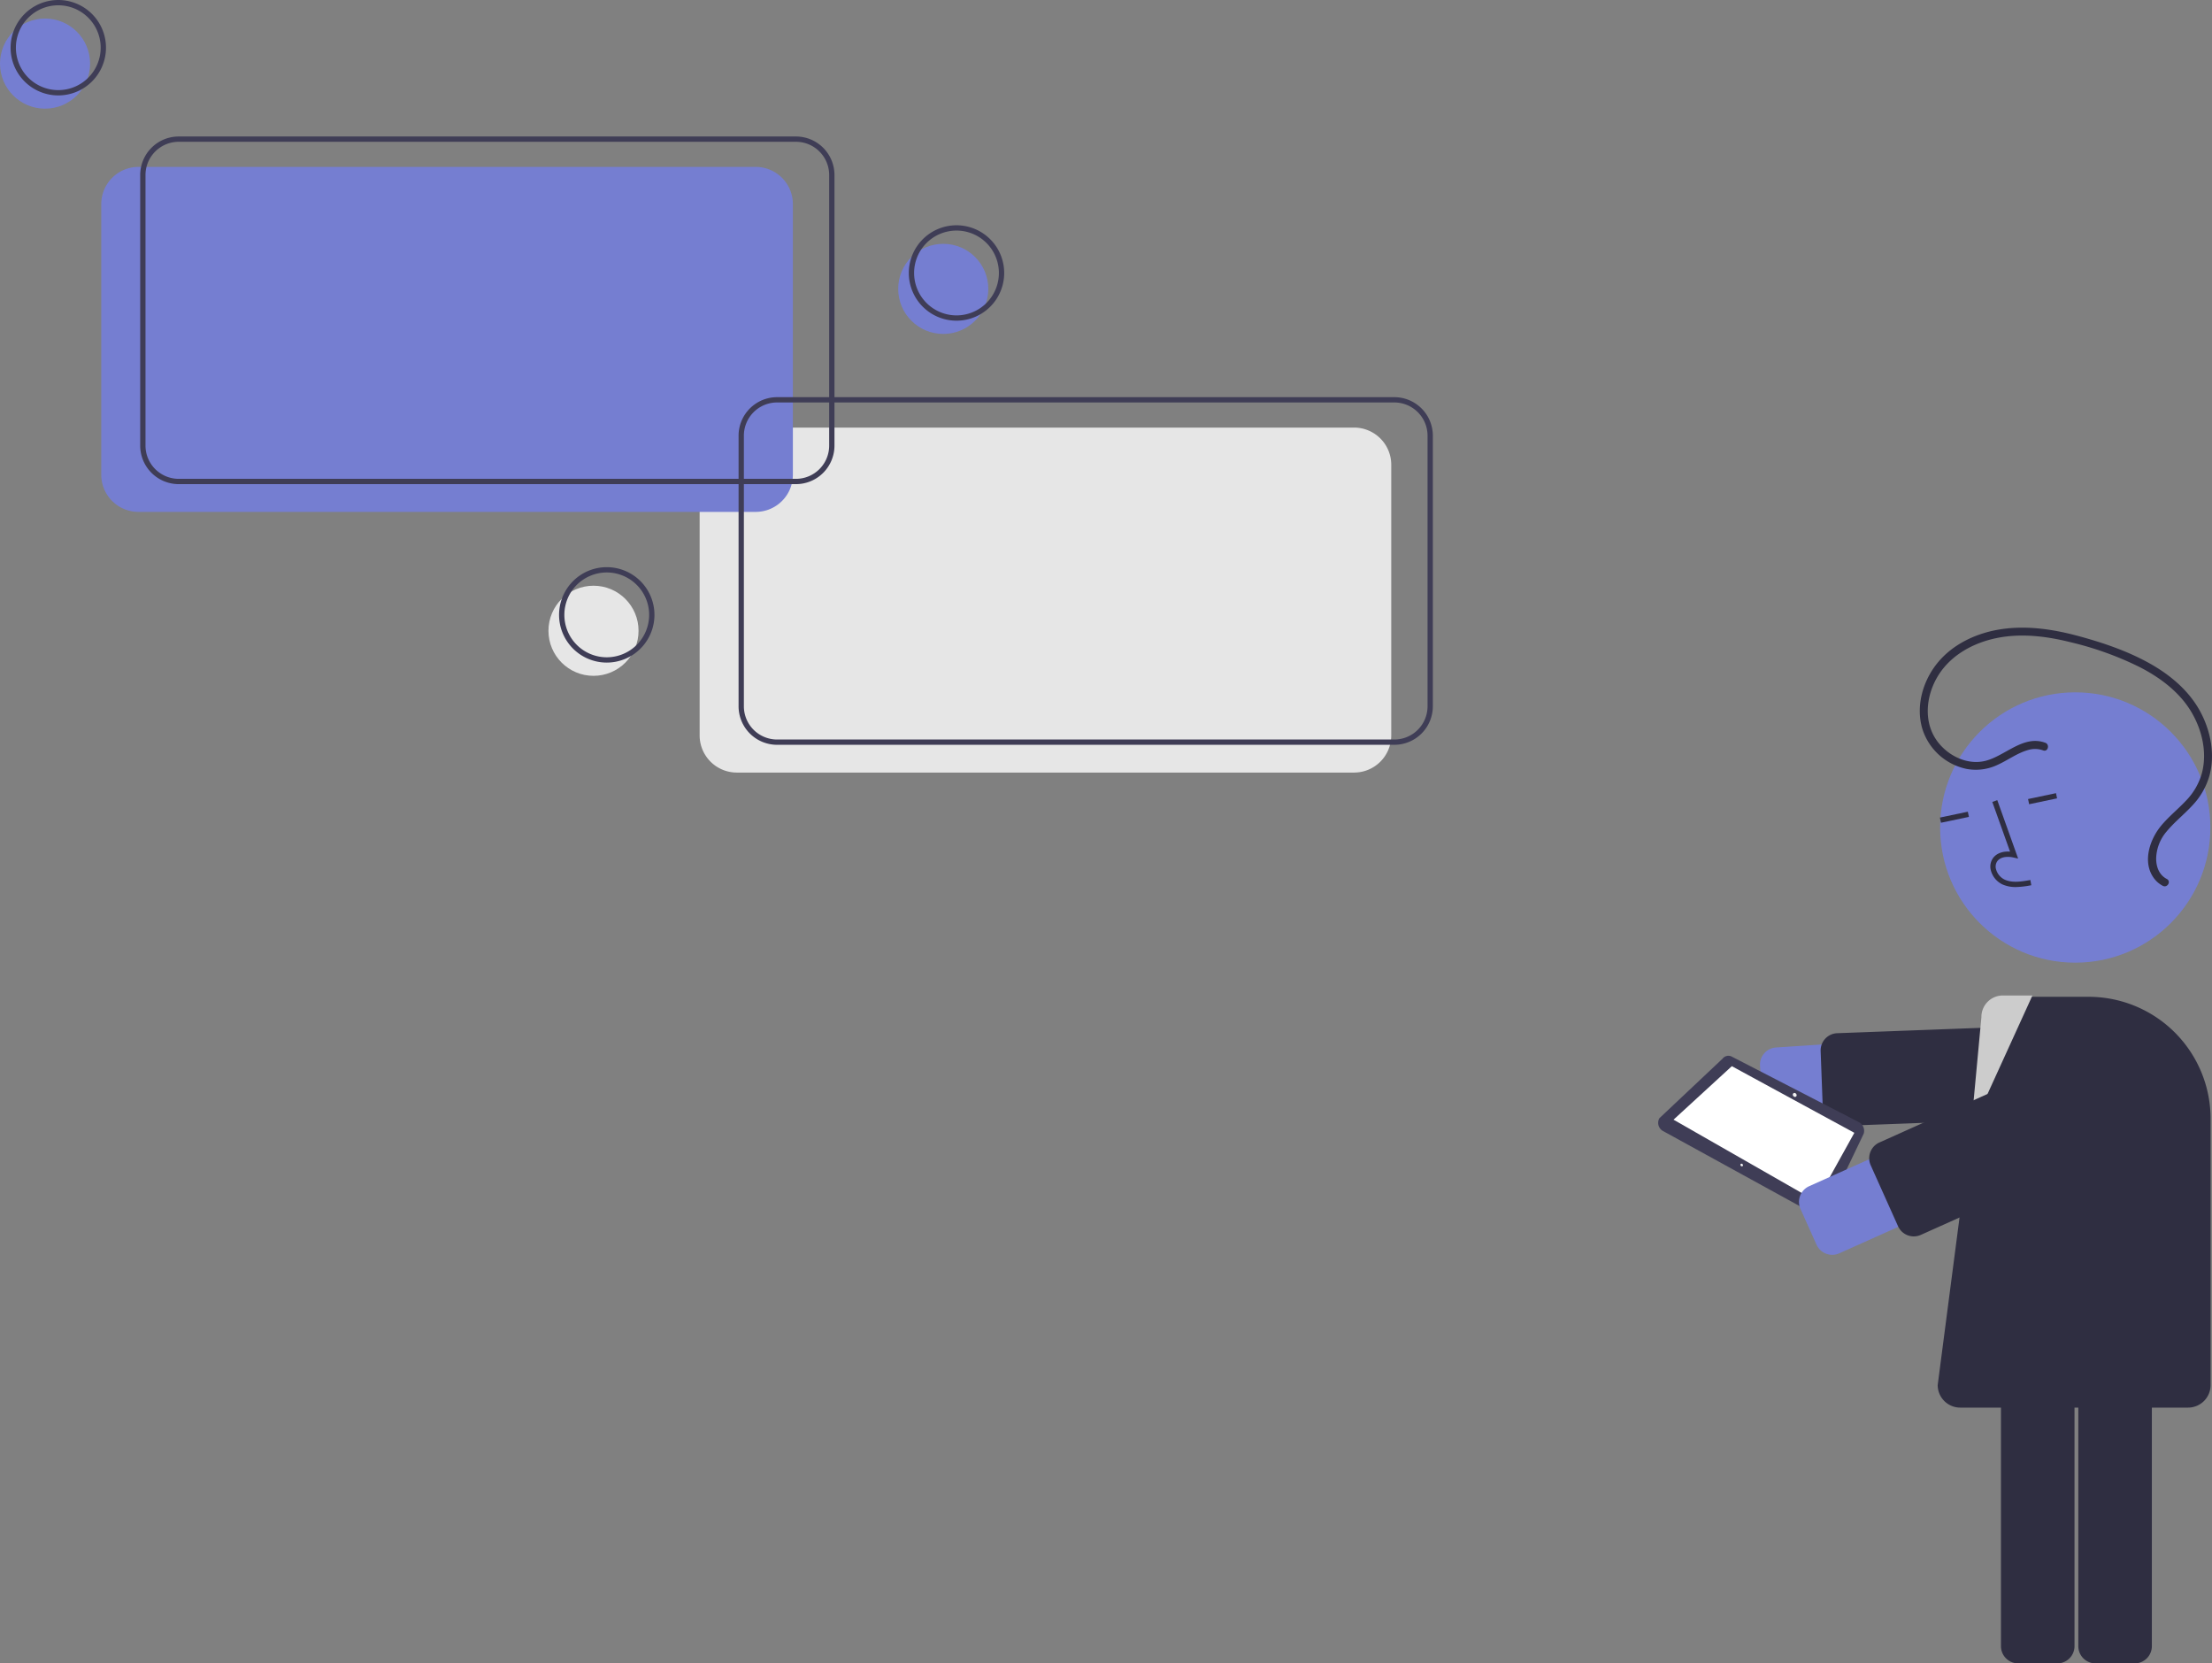 <svg id="undraw_problem_solving_re_4gq3" xmlns="http://www.w3.org/2000/svg" width="834.849" height="627.62" viewBox="0 0 834.849 627.62">
  <rect x="0" y="0" width="834.849" height="627.62" fill="#808080" stroke="none"/>
  <path id="Path_1" data-name="Path 1" d="M649.374,427.69H416.393a14.039,14.039,0,0,1-14.023-14.023V311.544a14.039,14.039,0,0,1,14.023-14.023H649.374A14.039,14.039,0,0,1,663.4,311.544V413.667A14.04,14.04,0,0,1,649.374,427.69Z" transform="translate(-138.314 -136.19)" fill="#e6e6e6"/>
  <circle id="Ellipse_1" data-name="Ellipse 1" cx="17" cy="17" r="17" transform="translate(0 7)" fill="#757ed1"/>
  <path id="Path_2" data-name="Path 2" d="M160.314,172.19a18,18,0,1,1,18-18A18,18,0,0,1,160.314,172.19Zm0-34a16,16,0,1,0,16,16,16,16,0,0,0-16-16Z" transform="translate(-138.314 -136.19)" fill="#3f3d56"/>
  <circle id="Ellipse_2" data-name="Ellipse 2" cx="17" cy="17" r="17" transform="translate(207 221)" fill="#e6e6e6"/>
  <path id="Path_3" data-name="Path 3" d="M367.314,386.19a18,18,0,1,1,18-18A18,18,0,0,1,367.314,386.19Zm0-34a16,16,0,1,0,16,16,16,16,0,0,0-16-16Z" transform="translate(-138.314 -136.19)" fill="#3f3d56"/>
  <circle id="Ellipse_3" data-name="Ellipse 3" cx="17" cy="17" r="17" transform="translate(339 92)" fill="#757ed1"/>
  <path id="Path_4" data-name="Path 4" d="M499.314,257.19a18,18,0,1,1,18-18,18,18,0,0,1-18,18Zm0-34a16,16,0,1,0,16,16,16,16,0,0,0-16-16Z" transform="translate(-138.314 -136.19)" fill="#3f3d56"/>
  <path id="Path_5" data-name="Path 5" d="M423.538,329.335H190.557a14.04,14.04,0,0,1-14.024-14.023V213.189a14.04,14.04,0,0,1,14.024-14.024H423.538a14.04,14.04,0,0,1,14.024,14.024V315.312a14.039,14.039,0,0,1-14.024,14.023Z" transform="translate(-138.314 -136.19)" fill="#757ed1"/>
  <path id="Path_6" data-name="Path 6" d="M438.734,318.86H205.753a14.54,14.54,0,0,1-14.524-14.523V202.214a14.54,14.54,0,0,1,14.524-14.523H438.734a14.54,14.54,0,0,1,14.524,14.523V304.337a14.54,14.54,0,0,1-14.524,14.523ZM205.753,189.69a12.538,12.538,0,0,0-12.524,12.523V304.337a12.538,12.538,0,0,0,12.524,12.523H438.734a12.538,12.538,0,0,0,12.524-12.523V202.214a12.538,12.538,0,0,0-12.524-12.523Z" transform="translate(-138.314 -136.19)" fill="#3f3d56"/>
  <path id="Path_7" data-name="Path 7" d="M664.571,417.215H431.59a14.54,14.54,0,0,1-14.524-14.524V300.569a14.54,14.54,0,0,1,14.524-14.523H664.571a14.54,14.54,0,0,1,14.524,14.523V402.691A14.54,14.54,0,0,1,664.571,417.215ZM431.59,288.045a12.538,12.538,0,0,0-12.524,12.523V402.691a12.538,12.538,0,0,0,12.524,12.524H664.571a12.538,12.538,0,0,0,12.524-12.524V300.569a12.538,12.538,0,0,0-12.524-12.523Z" transform="translate(-138.314 -136.19)" fill="#3f3d56"/>
  <path id="Path_8" data-name="Path 8" d="M810.022,559.13a6.5,6.5,0,0,1-6.476-6.075l-.965-14.728a6.5,6.5,0,0,1,6.061-6.911l115.387-7.557a13.88,13.88,0,0,1,1.814,27.7l-115.387,7.556Q810.239,559.13,810.022,559.13Z" transform="translate(-138.314 -136.19)" fill="#757ed1"/>
  <path id="Path_9" data-name="Path 9" d="M832.775,561.029a6.508,6.508,0,0,1-6.493-6.258l-.822-22a6.5,6.5,0,0,1,6.253-6.738l94.886-3.546a6.5,6.5,0,0,1,6.738,6.253l.822,22a6.5,6.5,0,0,1-6.253,6.738l-94.886,3.546C832.938,561.028,832.856,561.029,832.775,561.029Z" transform="translate(-138.314 -136.19)" fill="#2f2e41"/>
  <path id="Path_10" data-name="Path 10" d="M943.966,763.81h-14.76a6.507,6.507,0,0,1-6.5-6.5V634.3a6.507,6.507,0,0,1,6.5-6.5h14.76a6.507,6.507,0,0,1,6.5,6.5V757.31a6.507,6.507,0,0,1-6.5,6.5Z" transform="translate(-138.314 -136.19)" fill="#2f2e41"/>
  <path id="Path_11" data-name="Path 11" d="M914.774,763.81h-14.76a6.507,6.507,0,0,1-6.5-6.5V634.3a6.508,6.508,0,0,1,6.5-6.5h14.759a6.507,6.507,0,0,1,6.5,6.5V757.31A6.507,6.507,0,0,1,914.774,763.81Z" transform="translate(-138.314 -136.19)" fill="#2f2e41"/>
  <circle id="Ellipse_4" data-name="Ellipse 4" cx="51" cy="51" r="51" transform="translate(732.235 261.227)" fill="#757ed1"/>
  <path id="Path_12" data-name="Path 12" d="M899.114,470.88a12.1,12.1,0,0,1-5.027-.979,8.133,8.133,0,0,1-4.38-5.285,5.471,5.471,0,0,1,.9-4.78c1.332-1.709,3.632-2.522,6.338-2.314l-6.7-18.749,1.883-.673L900,460.142l-1.775-.4c-2.058-.465-4.728-.363-6.044,1.327a3.514,3.514,0,0,0-.533,3.07,6.146,6.146,0,0,0,3.261,3.942c2.783,1.257,6.042.81,9.7.146l.356,1.968a32.967,32.967,0,0,1-5.855.689Z" transform="translate(-138.314 -136.19)" fill="#2f2e41"/>
  <rect id="Rectangle_1" data-name="Rectangle 1" width="10.772" height="2" transform="translate(732.15 308.48) rotate(-11.864)" fill="#2f2e41"/>
  <rect id="Rectangle_2" data-name="Rectangle 2" width="10.772" height="2" transform="translate(765.423 301.489) rotate(-11.864)" fill="#2f2e41"/>
  <path id="Path_13" data-name="Path 13" d="M766.1,563.01l57.49,31.578a2.738,2.738,0,0,0,4.025-1.187L841.7,563.964a3.675,3.675,0,0,0-1.884-4.413l-47.731-24.6a2.787,2.787,0,0,0-3.652.7l-23.842,22.462a3.54,3.54,0,0,0,1.355,4.82Q766.02,562.971,766.1,563.01Z" transform="translate(-138.314 -136.19)" fill="#3f3d56"/>
  <path id="Path_14" data-name="Path 14" d="M631.62,422.471l53.9,30.806,14.342-25.85-46.235-25.143Z" fill="#fff"/>
  <ellipse id="Ellipse_5" data-name="Ellipse 5" cx="0.676" cy="0.793" rx="0.676" ry="0.793" transform="translate(676.334 412.956) rotate(-39.842)" fill="#f2f2f2"/>
  <ellipse id="Ellipse_6" data-name="Ellipse 6" cx="0.451" cy="0.529" rx="0.451" ry="0.529" transform="translate(656.666 439.46) rotate(-39.842)" fill="#f2f2f2"/>
  <path id="Path_15" data-name="Path 15" d="M964.134,667.3h-86a8.51,8.51,0,0,1-8.5-8.5l18-138.064a8.49,8.49,0,0,1,8.5-8.436h30.52a46.032,46.032,0,0,1,45.98,45.98V658.8A8.51,8.51,0,0,1,964.134,667.3Z" transform="translate(-138.314 -136.19)" fill="#2f2e41"/>
  <path id="Path_16" data-name="Path 16" d="M905.394,511.8l-23.26,51,4-42.84a8.079,8.079,0,0,1,8-8.16Z" transform="translate(-138.314 -136.19)" fill="#ccc"/>
  <path id="Path_17" data-name="Path 17" d="M829.837,609.655a6.51,6.51,0,0,1-5.941-3.839l-6.041-13.467a6.5,6.5,0,0,1,3.27-8.591l105.5-47.33a13.879,13.879,0,1,1,11.362,25.327l-105.5,47.33a6.463,6.463,0,0,1-2.651.569Z" transform="translate(-138.314 -136.19)" fill="#757ed1"/>
  <path id="Path_18" data-name="Path 18" d="M860.61,602.7a6.51,6.51,0,0,1-5.94-3.839l-10.319-23a6.507,6.507,0,0,1,3.27-8.591l86.635-38.864a6.5,6.5,0,0,1,8.591,3.27l10.319,23a6.5,6.5,0,0,1-3.27,8.591l-86.634,38.865A6.472,6.472,0,0,1,860.61,602.7Z" transform="translate(-138.314 -136.19)" fill="#2f2e41"/>
  <path id="Path_19" data-name="Path 19" d="M910.233,416.441c-8.3-3.059-15.129,5-22.654,6.845-7.2,1.765-14.954-2.387-18.8-8.44-4.486-7.061-3.374-16.228.706-23.2,4.469-7.634,12.428-12.319,20.864-14.365,9.668-2.345,19.742-1.192,29.283,1.19a121.853,121.853,0,0,1,26.443,9.521c7.61,3.939,14.823,9.327,19.27,16.79,4.042,6.782,6.041,15.223,4.041,22.994a24.2,24.2,0,0,1-6.145,10.626c-3.012,3.189-6.464,5.953-9.272,9.335-4.247,5.114-7.1,13.5-2.914,19.545a9.794,9.794,0,0,0,3.551,3.147c1.71.891,3.229-1.7,1.514-2.59-3.012-1.569-4.1-4.752-4.024-8a16.272,16.272,0,0,1,3.994-9.982c2.942-3.536,6.579-6.4,9.686-9.777a27.022,27.022,0,0,0,6.412-11.162c2.208-8.09.481-16.9-3.426-24.191-4.228-7.888-11.316-13.843-19.03-18.172-8.394-4.711-17.724-7.868-26.987-10.375-9.939-2.69-20.376-4.2-30.6-2.343-8.866,1.614-17.531,5.894-23.106,13.136-5.2,6.76-7.691,15.973-5.174,24.291a22.236,22.236,0,0,0,16.7,15.052,19.1,19.1,0,0,0,11.614-1.515c3.9-1.746,7.437-4.461,11.581-5.622a8.941,8.941,0,0,1,5.68.151c1.814.668,2.6-2.23.8-2.893Z" transform="translate(-138.314 -136.19)" fill="#2f2e41"/>
</svg>
